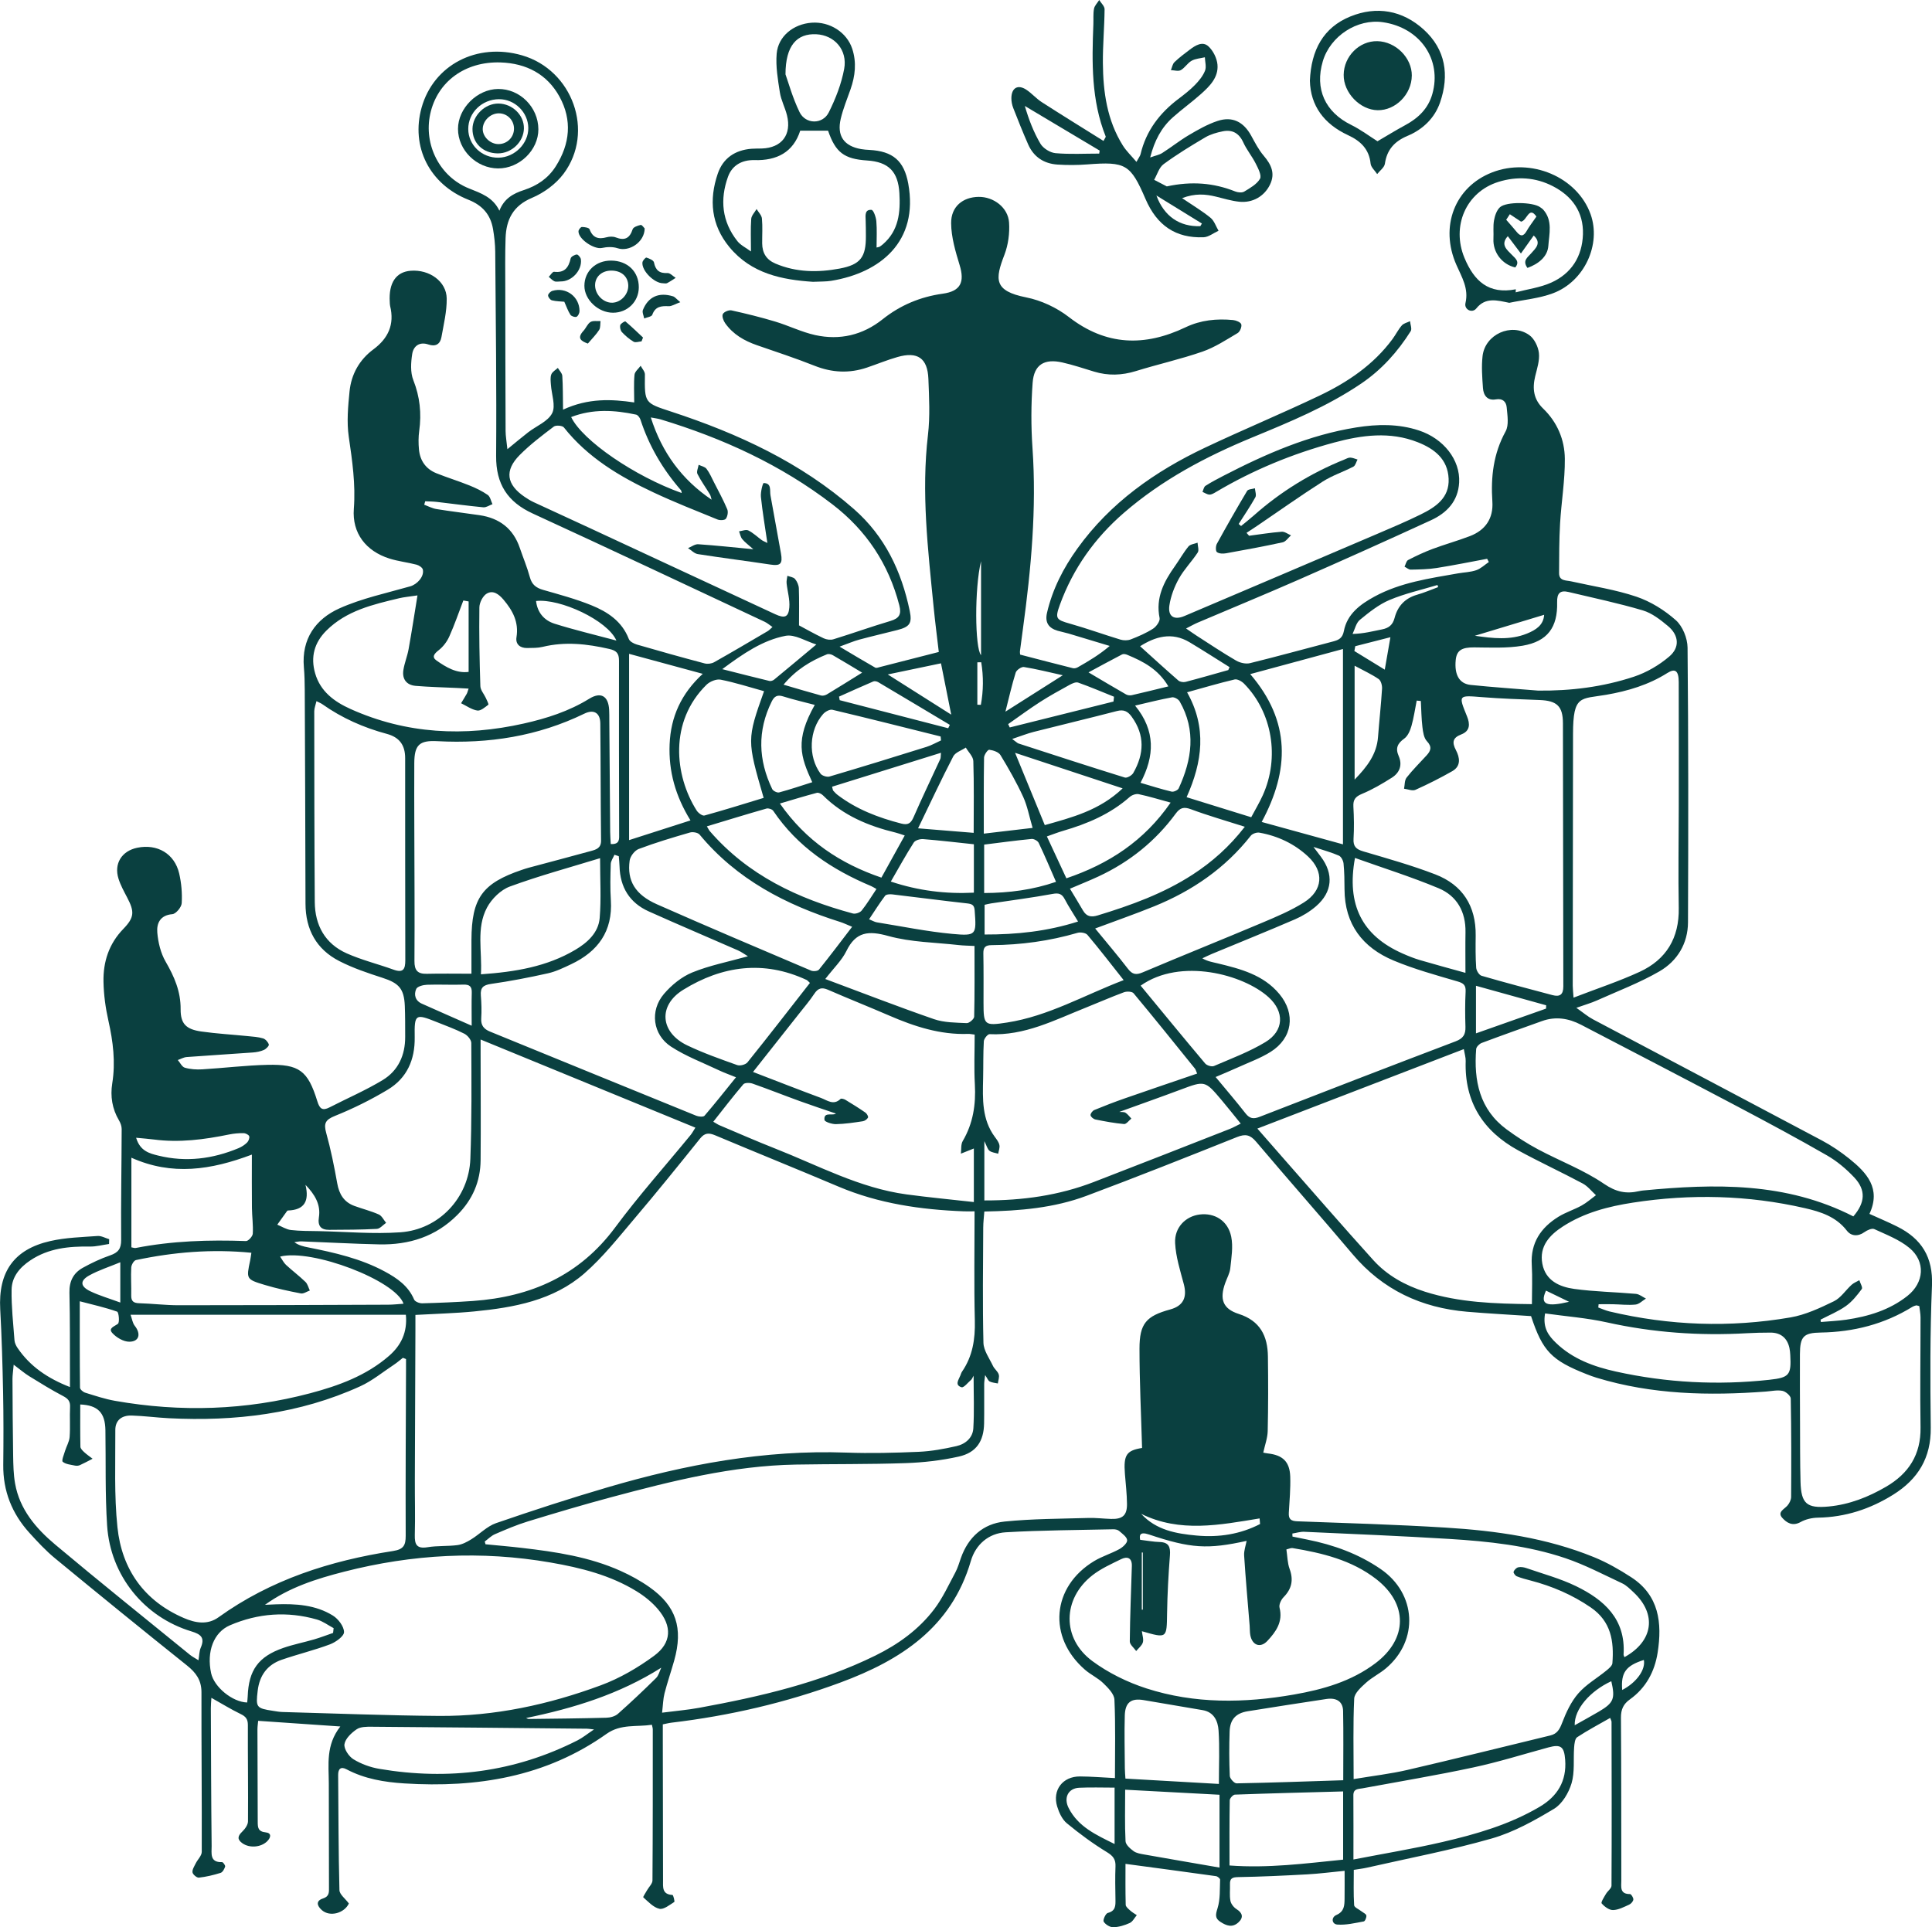 <svg xmlns="http://www.w3.org/2000/svg" id="Layer_2" viewBox="0 0 930.49 928.35"><defs><style>.cls-1{fill:#0a4040;stroke-width:0px;}</style></defs><g id="Layer_4"><path class="cls-1" d="M737.4,633.98c-10.26-.69-20.55-1.23-30.81-2.1-22.02-1.87-40.63-10.51-55.11-27.67-15.35-18.19-31.12-36.02-46.48-54.2-2.85-3.37-5.15-3.91-9.23-2.28-24.09,9.63-48.2,19.22-72.5,28.31-15.59,5.83-32.05,7.26-49.2,7.56-.19,2.63-.52,5.2-.53,7.77-.08,18.48-.35,36.97.1,55.44.09,3.77,2.87,7.51,4.6,11.18.7,1.48,2.3,2.59,2.77,4.1.4,1.28-.25,2.88-.43,4.34-1.32-.29-2.75-.37-3.92-.96-.76-.39-1.14-1.54-2.2-3.09-.21,1.9-.45,3.07-.46,4.25-.04,6.33.07,12.66-.04,18.98-.15,8.6-3.71,14.13-12.17,16.03-8.37,1.88-17.06,2.86-25.65,3.16-17.63.61-35.29.38-52.94.7-30.4.55-59.63,7.91-88.75,15.7-13.49,3.61-26.89,7.6-40.25,11.69-5.39,1.65-10.61,3.9-15.8,6.13-1.82.78-3.3,2.34-4.94,3.54.12.44.25.88.37,1.33,5.89.58,11.78,1.07,17.65,1.76,16.22,1.89,32.36,4.3,47.42,11.07,4.83,2.17,9.56,4.76,13.88,7.81,12.87,9.08,16.33,19.71,11.92,35.39-1.49,5.28-3.29,10.48-4.66,15.79-.68,2.65-.71,5.46-1.17,9.3,6.52-.84,12.25-1.32,17.88-2.35,29.18-5.36,58.01-11.96,84.86-25.17,11.04-5.43,20.92-12.56,28.37-22.39,4.06-5.36,6.9-11.65,10.11-17.61,1.17-2.18,1.86-4.63,2.69-6.98,3.54-10.04,10.69-16.51,21.05-17.57,13.35-1.36,26.85-1.32,40.3-1.73,3.65-.11,7.31.36,10.97.47,5.55.17,7.74-1.72,7.68-7.25-.05-4.81-.62-9.62-1-14.43-.73-9.23.79-11.28,8.26-12.51-.45-16.07-1.24-31.96-1.24-47.85,0-12.14,3.26-15.7,14.8-18.87,6.27-1.72,8.24-5.79,6.54-12.2-1.73-6.51-3.84-13.11-4.18-19.75-.39-7.56,5.08-12.96,11.85-13.79,7.23-.88,13.6,3,15.17,10.71.98,4.84.08,10.13-.45,15.18-.25,2.41-1.58,4.71-2.42,7.06-2.81,7.77-1.26,12.47,6.49,14.95,10.35,3.32,13.92,10.65,14.05,20.47.16,11.98.17,23.98-.1,35.96-.08,3.39-1.36,6.76-2.14,10.38.62.11,1.41.3,2.2.39,7.17.8,10.55,3.96,10.79,11.16.19,5.8-.35,11.63-.68,17.45-.17,2.97.96,3.96,4.02,4.08,23.79.87,47.59,1.57,71.34,3.03,24.48,1.5,48.72,4.91,71.64,14.26,6.26,2.56,12.26,5.99,17.95,9.69,13.39,8.72,14.91,21.97,12.69,36.24-1.44,9.2-5.64,17.05-13.36,22.56-3.17,2.26-4.34,4.87-4.32,8.8.19,26.14.13,52.28.18,78.42,0,2.98-.9,6.61,4.19,6.57.57,0,1.67,1.76,1.6,2.63-.08.9-1.12,2.07-2.03,2.47-2.51,1.12-5.15,2.55-7.77,2.6-1.86.04-4.12-1.65-5.45-3.2-.47-.55,1.18-3.06,2.05-4.56.8-1.4,2.67-2.65,2.68-3.97.14-26.3.07-52.61.02-78.91,0-.45-.29-.9-.65-1.92-5.43,3.11-10.82,5.95-15.89,9.28-1.11.73-1.35,3.2-1.48,4.91-.43,5.78.37,11.87-1.23,17.28-1.37,4.61-4.49,9.93-8.42,12.3-9.46,5.69-19.45,11.28-29.97,14.3-19.78,5.67-40.09,9.51-60.19,14.08-1.93.44-3.91.66-6.31,1.05,0,5.81-.19,11.44.17,17.04.07,1.05,2.31,1.96,3.55,2.94.83.66,2.18,1.22,2.33,2,.16.89-.62,2.75-1.24,2.86-4.22.77-8.55,1.83-12.75,1.51-2.63-.2-3.11-3.44-.42-4.62,3.8-1.67,3.87-4.59,3.92-7.77.06-4.29.02-8.59.02-13.5-6.36.62-12.11,1.38-17.88,1.7-11.13.61-22.26,1.14-33.4,1.33-2.87.05-4.03.64-3.93,3.48.1,2.66-.28,5.39.22,7.96.29,1.5,1.63,3.18,2.97,4.01,2.9,1.81,3.42,4.02.89,6.35-2.91,2.68-5.76,1.65-8.63-.2-2.81-1.8-2.38-3.57-1.43-6.63,1.34-4.3,1.04-9.13,1.22-13.74.02-.56-1.22-1.58-1.97-1.69-14.41-2.02-28.84-3.94-43.59-5.92,0,5.86-.08,12.79.1,19.72.02.95,1.29,1.96,2.16,2.75.95.87,2.11,1.51,3.18,2.24-1.11,1.3-1.98,3.13-3.39,3.77-2.47,1.13-5.26,1.98-7.94,2.05-1.58.04-3.76-1.31-4.61-2.69-.48-.78.94-3.94,1.97-4.2,3.78-.95,3.74-3.48,3.7-6.39-.08-5.33-.21-10.66.01-15.98.15-3.41-1.1-5.07-4.12-6.91-6.76-4.12-13.19-8.86-19.3-13.91-2.26-1.87-3.77-5.14-4.66-8.07-2.41-7.92,2.65-14.52,10.93-14.49,5.43.02,10.86.49,16.89.79,0-12.95.32-25.4-.25-37.81-.13-2.74-3.08-5.68-5.35-7.89-2.59-2.52-6.07-4.1-8.83-6.49-18.08-15.68-16.04-40.02,4.44-52.36,3.82-2.3,8.22-3.6,12.14-5.76,1.63-.9,3.83-2.91,3.73-4.27-.11-1.59-2.35-3.15-3.87-4.47-.67-.59-1.87-.82-2.83-.8-17.27.39-34.56.44-51.79,1.45-8.31.49-14.5,5.96-16.79,13.82-9.36,32.07-33.85,47.81-62.74,58.52-26.28,9.74-53.5,16.04-81.37,19.36-1.3.15-2.57.49-4.25.82,0,2.79,0,5.42,0,8.05.03,22.31.07,44.62.11,66.93,0,3.34-.57,6.96,4.56,7.2.37.02,1.18,3.18.85,3.38-2.27,1.42-5.08,3.75-7.16,3.28-2.88-.64-5.35-3.39-7.76-5.51-.23-.2,1.19-2.3,1.86-3.5.88-1.55,2.55-3.08,2.56-4.63.18-24.31.15-48.62.15-72.92,0-.48-.19-.95-.42-2.08-7.35,1.12-14.97-.5-21.82,4.36-29.28,20.79-62.46,26.08-97.39,23.89-9.66-.61-19.15-2.17-27.89-6.81-2.67-1.42-4.04-.26-4.01,2.77.16,18.48.14,36.96.62,55.44.05,2.08,2.81,4.08,4.54,6.44-2.14,4.61-9.07,6.67-13.02,3.19-2.33-2.06-3.02-4.46.55-5.6,3.18-1.02,2.89-3.16,2.89-5.48-.02-16.65-.03-33.3-.08-49.95-.02-9.08-1.54-18.38,5.55-27.43-13.92-.96-26.52-1.82-39.57-2.72-.12,1.34-.35,2.78-.35,4.22.03,14.82.13,29.64.14,44.45,0,2.72.17,4.68,3.78,5.05,2.95.3,2.63,2.42.82,4.25-2.97,3-8.54,3.45-11.98,1.01-2.6-1.84-2.32-3.47-.09-5.6,1.33-1.27,2.76-3.26,2.78-4.94.13-15.48-.11-30.97-.06-46.45,0-2.76-.98-4.06-3.43-5.24-4.71-2.28-9.18-5.05-14.14-7.83-.1,1.81-.27,3.4-.26,4.99.09,22.14.14,44.29.38,66.43.04,3.33-1.07,7.95,5.02,7.73.51-.02,1.65,1.6,1.48,2.14-.36,1.16-1.19,2.72-2.18,3.03-3.41,1.07-6.93,1.91-10.47,2.3-.98.11-2.91-1.51-3.06-2.54-.2-1.33.85-2.91,1.53-4.3.93-1.9,2.92-3.72,2.92-5.58.08-25.64-.19-51.27-.14-76.91,0-5.79-2.63-9.4-6.97-12.87-21.31-17.04-42.48-34.26-63.54-51.61-4.47-3.68-8.47-8-12.38-12.31-8.37-9.25-12.71-20.1-12.57-32.72.13-11.65.15-23.31-.08-34.96-.27-13.3-.65-26.61-1.38-39.89-.99-18.04,6.51-28.97,24.15-32.97,7.39-1.68,15.14-1.87,22.75-2.43,1.81-.13,3.72,1,5.58,1.55-.02.77-.05,1.54-.07,2.3-3.08.44-6.17,1.29-9.24,1.24-10.14-.15-19.9.79-28.68,6.66-5.19,3.47-8.93,8-9.02,14.15-.13,8.1.79,16.21,1.39,24.31.09,1.26.73,2.61,1.45,3.68,6.08,8.97,14.57,14.7,25.27,18.88,0-2.33,0-3.92,0-5.52-.05-13.32.07-26.64-.25-39.96-.13-5.49,1.91-9.47,6.47-11.99,4.2-2.32,8.6-4.4,13.13-5.96,3.86-1.33,5.34-3.16,5.31-7.46-.15-17.8.2-35.61.25-53.41,0-1.39-.56-2.94-1.29-4.16-3.3-5.57-4.24-11.61-3.25-17.83,1.64-10.24.4-20.17-1.85-30.18-1.38-6.13-2.25-12.49-2.37-18.76-.19-9.59,2.6-18.28,9.55-25.46,5.39-5.57,5.42-8.33,1.84-15.15-1.54-2.94-3.17-5.9-4.16-9.04-2.29-7.26,1.56-13.37,9.03-14.91,9.66-1.99,17.97,2.85,20.19,12.38,1.08,4.64,1.5,9.59,1.22,14.34-.11,1.92-2.78,5.12-4.49,5.27-5.93.49-7.63,4.44-7.27,8.83.4,4.79,1.64,9.94,4.02,14.05,4.18,7.22,7.29,14.36,7.22,22.93-.05,7.01,2.64,9.68,9.98,10.72,7.41,1.05,14.9,1.47,22.35,2.22,2.48.25,5.03.39,7.38,1.1,1.17.35,2.41,1.76,2.77,2.95.18.6-1.33,2.15-2.37,2.61-1.64.72-3.51,1.09-5.32,1.22-10.62.78-21.25,1.4-31.86,2.2-1.46.11-2.86.94-4.29,1.44,1.11,1.28,2.01,3.29,3.37,3.69,2.65.77,5.58.96,8.35.8,10.46-.63,20.9-1.92,31.37-2.17,15.43-.38,19.55,2.78,24.11,17.55,1.11,3.59,2.43,4.71,5.88,2.94,8.55-4.4,17.43-8.21,25.63-13.18,7.45-4.52,10.83-11.96,10.8-20.76-.02-4.99.03-9.99-.18-14.98-.35-8.29-2.88-10.95-10.71-13.48-7.08-2.29-14.24-4.69-20.83-8.07-11.03-5.65-16.27-15.2-16.29-27.67-.07-34.3-.21-68.6-.36-102.89-.02-3.66-.1-7.33-.42-10.98-1.19-13.64,5.65-23.21,17.11-28.36,10.79-4.84,22.65-7.35,34.11-10.62,3.3-.94,6.8-4.67,6.08-8.06-.21-.98-1.84-2.06-3.01-2.37-4.33-1.13-8.85-1.61-13.11-2.96-11.28-3.58-18.02-12.21-17.12-23.98.9-11.8-.76-23.14-2.44-34.68-1.04-7.12-.35-14.6.37-21.84.83-8.26,4.74-15.26,11.5-20.27,7.18-5.32,10.21-12.03,8.05-20.86-.16-.64-.14-1.32-.18-1.99-.56-9.14,3-14.45,10.05-15.01,9.01-.72,17.27,5.11,17.38,13.36.09,6.2-1.45,12.44-2.54,18.62-.6,3.4-2.83,4.71-6.28,3.54-4.35-1.48-7.21.81-7.8,4.6-.64,4.1-.93,8.85.54,12.56,3.18,8.05,4,16.03,2.84,24.46-.41,2.94-.4,6-.12,8.96.51,5.39,3.33,9.41,8.41,11.45,5.24,2.1,10.66,3.76,15.9,5.87,3.06,1.23,6.11,2.7,8.81,4.57,1.21.84,1.55,2.93,2.28,4.45-1.47.53-2.99,1.64-4.4,1.51-7.45-.7-14.87-1.73-22.31-2.59-1.88-.22-3.79-.22-5.68-.32-.16.55-.32,1.11-.48,1.66,1.95.72,3.85,1.76,5.87,2.09,6.9,1.12,13.84,1.93,20.76,2.95,9.56,1.41,16.23,6.43,19.4,15.76,1.61,4.72,3.56,9.35,4.86,14.15.96,3.55,3.01,5.11,6.38,6.08,7.82,2.24,15.73,4.36,23.25,7.41,7.78,3.15,14.74,7.71,18.02,16.25.47,1.22,2.4,2.23,3.85,2.66,10.86,3.16,21.75,6.21,32.68,9.1,1.4.37,3.32.12,4.58-.59,8.67-4.88,17.23-9.95,25.81-14.99.68-.4,1.22-1.04,2.27-1.96-1.44-.98-2.51-1.93-3.75-2.52-37.2-17.43-74.35-34.98-111.69-52.14-12.19-5.6-17.76-14.21-17.66-27.75.25-32.79-.18-65.59-.43-98.39-.03-3.63-.45-7.3-1.06-10.89-1.18-6.93-5.04-11.42-11.82-14.11-18.82-7.45-27.84-25.58-22.58-44.4,5.75-20.57,26.65-31.46,48.34-25.19,24.39,7.05,35.14,36.84,20.04,57.05-3.7,4.94-9.46,9.19-15.18,11.59-9.18,3.85-12.45,10.49-12.76,19.44-.27,7.98-.15,15.98-.14,23.97.02,22.98.06,45.95.15,68.93.01,2.43.47,4.85.87,8.75,4.01-3.27,6.96-5.78,10.03-8.15,3.95-3.05,9.52-5.21,11.53-9.2,1.8-3.57-.31-9.1-.61-13.76-.11-1.65-.36-3.48.21-4.94.49-1.25,2.04-2.08,3.13-3.1.75,1.28,2.06,2.51,2.15,3.83.33,4.98.26,9.99.36,16.28,12.24-5.66,23.44-5.07,34.28-3.48,0-4.81-.27-9.1.14-13.33.15-1.53,1.92-2.89,2.96-4.33.72,1.39,2.07,2.79,2.05,4.18-.17,13.92-.16,13.69,12.84,17.96,32.01,10.51,62.23,24.42,87.87,46.93,14.92,13.1,22.88,29.97,26.83,49.01,1.25,6-.02,7.69-5.98,9.22-6.12,1.57-12.29,2.98-18.39,4.63-2.68.72-5.25,1.86-9.41,3.36,6.52,3.87,11.8,7.06,17.16,10.11.56.32,1.6-.11,2.38-.31,9.15-2.33,18.3-4.68,28.24-7.23-.8-6.91-1.78-14.41-2.52-21.94-2.7-27.49-5.96-54.93-2.69-82.67,1.04-8.87.55-17.97.2-26.94-.4-10.02-5.23-13.31-14.92-10.52-4.95,1.42-9.74,3.4-14.62,5.06-8.55,2.9-16.88,2.49-25.34-.88-9.1-3.62-18.43-6.67-27.69-9.88-6.12-2.12-11.54-5.24-15.32-10.61-.85-1.21-1.64-3.36-1.11-4.39.55-1.07,2.89-2.05,4.17-1.77,7.07,1.56,14.12,3.3,21.06,5.39,6.5,1.95,12.7,5.06,19.29,6.51,11.82,2.59,22.83.02,32.41-7.61,8.55-6.81,18.18-10.83,29.01-12.34,8.56-1.19,10.61-5.53,8.11-13.75-2-6.57-4.05-13.46-4.1-20.22-.06-8.04,5.68-12.57,13.24-12.66,7.22-.09,14.18,5.13,14.66,12.35.34,5.12-.39,10.72-2.22,15.5-4.55,11.82-5.24,17.44,10.44,20.56,7.25,1.44,14.73,4.94,20.59,9.48,17.96,13.91,36.54,14.32,56.2,4.93,7.33-3.5,14.99-4.24,22.88-3.49,1.44.14,3.65,1.05,3.95,2.06.34,1.18-.63,3.54-1.73,4.2-5.51,3.26-10.99,6.88-16.98,8.96-10.5,3.64-21.41,6.07-32.04,9.36-6.77,2.09-13.37,2.32-20.11.27-5.09-1.55-10.16-3.25-15.34-4.42-8.67-1.95-13.64,1.04-14.29,9.81-.77,10.41-.79,20.96-.07,31.37,2.03,29.26-.66,58.2-4.6,87.11-.49,3.63-.99,7.26-1.45,10.89-.06.48.07.99.12,1.56,8.47,2.2,16.93,4.42,25.41,6.54.71.18,1.69-.07,2.35-.45,5.16-2.94,10.27-5.95,15.36-10.27-6.59-1.99-13.18-4-19.77-5.96-1.75-.52-3.56-.84-5.32-1.36-4.37-1.3-6.18-4.01-5.1-8.67,2.65-11.38,7.87-21.55,14.62-30.93,15.88-22.08,37.4-37.21,61.64-48.67,18.19-8.6,36.8-16.33,54.96-24.99,13.61-6.49,26.03-14.86,35.17-27.25,1.58-2.14,2.76-4.59,4.49-6.57.91-1.04,2.61-1.38,3.96-2.04.14,1.62,1.01,3.7.32,4.8-6.27,9.94-13.98,18.56-23.8,25.22-16.38,11.11-34.54,18.56-52.69,26.06-22.26,9.19-43.36,20.39-61.69,36.28-13.99,12.13-24.41,26.75-30.76,44.17-2.47,6.78-1.88,7.28,4.92,9.2,8.14,2.3,16.11,5.2,24.2,7.65,1.54.46,3.52.48,4.99-.09,3.71-1.44,7.43-3.04,10.76-5.18,1.56-1,3.43-3.63,3.13-5.1-1.99-9.79,2.07-17.55,7.41-25.06,2.21-3.11,4.08-6.49,6.49-9.43.89-1.08,2.89-1.24,4.38-1.82.07,1.6.8,3.64.08,4.73-2.81,4.31-6.54,8.06-9.03,12.52-2.21,3.96-3.94,8.48-4.61,12.95-.8,5.33,2.24,7.24,7.21,5.14,30.94-13.13,61.85-26.31,92.75-39.52,7.03-3.01,14.09-5.99,20.95-9.36,7.21-3.54,14.01-7.94,13.57-17.31-.44-9.4-6.81-14.36-14.87-17.54-13.41-5.3-26.94-3.44-40.23.14-20,5.39-39.06,13.22-56.92,23.82-.98.58-2.11,1.29-3.16,1.27-1.13-.03-2.25-.84-3.37-1.32.46-.99.66-2.4,1.44-2.9,2.79-1.79,5.74-3.34,8.69-4.86,20.32-10.51,41.17-19.64,63.96-23.28,10.08-1.61,20.23-1.81,30.15,1.46,11.94,3.93,19.94,14.22,19.38,25.01-.47,9.08-5.95,14.73-13.57,18.24-21.15,9.74-42.41,19.27-63.74,28.64-16.15,7.09-32.46,13.8-48.69,20.71-1.62.69-3.15,1.58-5.52,2.79,2.21,1.51,3.64,2.54,5.13,3.5,6.29,4.04,12.5,8.21,18.96,11.96,1.88,1.09,4.67,1.74,6.71,1.24,13.41-3.29,26.71-6.99,40.08-10.47,2.75-.72,4.48-1.65,5.12-4.99,1.59-8.25,7.88-12.87,14.73-16.6,12.51-6.81,26.43-8.75,40.19-11.18,2.95-.52,6.04-.57,8.83-1.53,2.21-.76,4.06-2.59,6.07-3.95-.27-.52-.54-1.04-.82-1.55-8.12,1.5-16.21,3.16-24.36,4.44-4.08.64-8.27.7-12.42.78-.99.02-2-.92-3-1.42.56-1.1.84-2.75,1.73-3.21,3.82-1.98,7.74-3.82,11.76-5.33,5.92-2.21,12.03-3.91,17.93-6.16,7.55-2.87,11.42-8.55,10.88-16.66-.79-11.85.48-23.08,6.37-33.8,1.68-3.06.87-7.71.53-11.58-.22-2.58-1.83-4.46-5.21-3.85-4.04.73-5.97-1.89-6.22-5.43-.36-5.13-.77-10.36-.19-15.44,1.19-10.43,13.84-16.21,22.47-10.12,2.44,1.72,4.3,5.55,4.66,8.61.42,3.63-.88,7.53-1.78,11.23-1.43,5.92-.82,11.1,3.82,15.57,6.81,6.56,10.37,15.03,10.45,24.16.1,10.4-1.68,20.8-2.29,31.22-.46,7.94-.44,15.91-.48,23.87-.02,3.91,3.32,3.43,5.8,3.99,10.53,2.37,21.32,3.96,31.48,7.4,6.87,2.33,13.54,6.5,18.97,11.33,3.27,2.91,5.58,8.67,5.63,13.17.42,44.12.39,88.24.21,132.36-.04,10.22-5.16,18.64-13.75,23.61-9.56,5.53-20.03,9.49-30.16,14.03-2.68,1.2-5.55,2.01-9.86,3.54,3.34,2.34,5.49,4.2,7.94,5.5,36.74,19.48,73.55,38.83,110.26,58.36,4.67,2.49,9.15,5.51,13.28,8.83,8.43,6.77,15.37,14.36,9.68,26.57,4.74,2.15,9.15,3.99,13.42,6.13,11.69,5.85,17.28,14.72,16.7,28.45-.96,22.77-.85,45.61-.59,68.41.17,14.51-6.11,24.78-18.05,32.25-11.11,6.94-23.07,10.86-36.25,11.09-2.83.05-5.94.74-8.38,2.11-3.89,2.18-6.73.36-8.85-2.03-2.44-2.74.85-4.07,2.44-5.83.99-1.09,1.83-2.8,1.84-4.23.1-15.8.12-31.61-.18-47.41-.03-1.31-2.4-3.37-3.97-3.69-2.52-.51-5.28.13-7.93.33-27.55,2.07-54.89,1.48-81.61-6.65-1.59-.48-3.15-1.06-4.7-1.67-17.03-6.7-21.29-11.14-26.82-27.89ZM469.37,583.51c-2.17,0-3.65.05-5.12,0-20.74-.79-41.04-3.71-60.36-11.89-19.76-8.37-39.65-16.4-59.43-24.72-3.03-1.27-5.03-1.26-7.27,1.53-10.42,12.98-20.87,25.93-31.64,38.61-7.73,9.11-15.22,18.65-24.18,26.44-14.95,12.98-33.86,16.38-52.93,18.25-9.21.9-18.49,1.12-28.37,1.68,0,2.72,0,5.19,0,7.65-.09,23.97-.2,47.93-.27,71.9-.03,8.82.22,17.65-.02,26.46-.12,4.62.95,6.74,6.15,5.89,4.74-.78,9.65-.39,14.42-1.02,2.3-.31,4.59-1.53,6.62-2.78,4.06-2.5,7.59-6.29,11.95-7.8,17.74-6.12,35.6-11.93,53.6-17.22,37.53-11.02,75.65-18.18,115.05-16.76,11.63.42,23.31.13,34.94-.38,6.09-.27,12.2-1.39,18.16-2.75,4.27-.97,7.83-3.98,8.1-8.53.49-8.14.14-16.34.14-25.37-.69,1.18-.83,1.66-1.15,1.93-1.56,1.32-3.57,3.96-4.67,3.62-3.44-1.05-1.35-3.64-.55-5.69.24-.62.43-1.29.8-1.83,5.11-7.44,6.38-15.64,6.16-24.58-.43-17.27-.13-34.57-.13-52.63ZM195.55,654.67c-.5-.2-1.01-.39-1.51-.59-1.41,1.09-2.75,2.28-4.23,3.26-5.4,3.56-10.5,7.8-16.32,10.45-29.27,13.33-60.28,16.98-92.1,15.39-5.98-.3-11.94-1.12-17.92-1.3-4.95-.15-7.95,2.36-7.93,7,.07,15.64-.6,31.38,1.03,46.88,2.13,20.22,12.81,35.39,31.98,43.66,5.51,2.38,11.39,3.46,16.68-.35,25.2-18.13,53.82-27.25,84.06-31.93,5.01-.78,6.12-2.68,6.1-7.33-.11-26.8.07-53.59.16-80.39,0-1.58,0-3.16,0-4.74ZM127.57,773.06c1.76-.08,3.52-.18,5.28-.24,9.59-.34,19.13.24,27.48,5.42,2.59,1.61,5.35,5.24,5.36,7.96,0,2.01-4.01,4.86-6.77,5.9-7.61,2.86-15.57,4.77-23.27,7.43-6.93,2.39-10.67,7.58-11.54,14.89-.96,8.07-.7,8.48,7.44,9.72,1.48.23,2.97.51,4.46.55,25.11.68,50.22,1.7,75.33,1.89,26.91.2,52.94-5.47,78.04-14.76,9.06-3.35,17.77-8.43,25.58-14.16,8.57-6.28,8.82-14.34,1.91-22.5-2.84-3.36-6.47-6.27-10.23-8.59-12.68-7.8-26.91-11.36-41.38-13.87-33.46-5.82-66.63-4.03-99.47,4.39-13.38,3.43-26.49,7.55-38.21,15.99ZM651.93,857.01c9.28-1.55,17.73-2.52,25.96-4.43,22.98-5.33,45.87-11.05,68.8-16.6,3.28-.79,4.48-2.97,5.67-6.09,1.91-5.01,4.31-10.17,7.78-14.16,3.74-4.31,8.99-7.29,13.48-10.97,1.2-.98,2.85-2.32,2.94-3.59.82-10.53-.6-20.12-10.4-26.84-8.94-6.13-18.6-10.25-28.98-12.97-2.25-.59-4.52-1.17-6.67-2.04-.74-.3-1.72-1.68-1.54-2.18.33-.91,1.35-1.96,2.27-2.16,1.21-.28,2.68-.03,3.9.39,8,2.78,16.28,5,23.85,8.67,13.55,6.57,24.04,15.86,22.96,32.92-.03.42.26.86.42,1.31,13.92-7.68,15.7-20.72,4.36-31.27-1.7-1.58-3.42-3.34-5.47-4.3-9.01-4.22-17.9-8.91-27.29-12.09-18.08-6.11-37.03-8.12-55.98-9.29-23.25-1.43-46.53-2.38-69.81-3.44-1.9-.09-3.83.55-5.75.84.02.49.03.97.05,1.46,2.37.49,4.73.98,7.1,1.45,12.69,2.53,24.68,6.85,35.41,14.22,17.22,11.83,18.44,34.29,2.55,47.77-3.03,2.57-6.74,4.35-9.67,7.01-2.34,2.13-5.53,4.96-5.66,7.61-.59,12.57-.27,25.19-.27,38.74ZM737.8,628.23c0-6.72.3-12.86-.07-18.95-.64-10.54,4.32-17.86,12.81-23.13,3.5-2.17,7.56-3.42,11.18-5.42,2.47-1.36,4.63-3.3,6.92-4.99-2.11-1.91-3.94-4.34-6.38-5.64-10.26-5.48-20.85-10.36-31.05-15.94-16.9-9.25-25.95-23.33-25.31-43.04.06-1.69-.51-3.4-.9-5.75-33.45,12.88-66.18,25.48-99.43,38.28,4.37,5,7.96,9.14,11.59,13.25,14.72,16.73,29.3,33.59,44.25,50.12,6.7,7.4,15.34,12.17,24.86,15.2,16.54,5.26,33.63,5.79,51.5,6ZM231.47,500.75c0,2.9,0,5.05,0,7.21.01,16.98.15,33.96,0,50.93-.09,10.25-3.87,19.01-11.22,26.37-10.46,10.49-23.28,14.47-37.65,14.17-12.47-.27-24.94-.98-37.41-1.45-1.14-.04-2.29.26-3.43.4,2.18,1.58,4.39,2.05,6.61,2.49,12.74,2.54,25.4,5.39,36.96,11.64,5.93,3.2,11.33,6.92,14.13,13.52.43,1,2.59,1.83,3.92,1.79,8.15-.22,16.3-.56,24.43-1.13,27.89-1.98,51.28-12.22,68.49-35.45,11.38-15.35,24.16-29.67,36.29-44.47.8-.98,1.4-2.13,2.32-3.57-34.49-14.15-68.57-28.14-103.45-42.46ZM684.28,337.67c-.66-.06-1.31-.12-1.97-.18-.81,4.09-1.39,8.25-2.53,12.24-.63,2.2-1.72,4.8-3.45,6.04-3.26,2.34-4.35,4.64-2.7,8.4,1.88,4.29.52,8.03-3.26,10.43-4.61,2.92-9.38,5.73-14.4,7.81-3.18,1.32-4.34,2.79-4.15,6.16.29,5.14.38,10.33.07,15.46-.23,3.78,1.32,5.1,4.76,6.11,11.61,3.42,23.31,6.71,34.59,11.05,13.17,5.06,19.66,15.24,19.48,29.52-.07,5.16-.11,10.33.24,15.46.09,1.39,1.42,3.53,2.6,3.87,11.33,3.29,22.75,6.3,34.15,9.32,3.51.93,5.23-.2,5.22-4.2-.12-42.26-.08-84.51-.19-126.77-.02-8.27-2.95-10.86-11.21-11.18-9.3-.35-18.62-.66-27.89-1.4-11.29-.9-11.3-1.07-7.1,9.26,1.51,3.72,1.5,7.05-2.73,8.69-4.19,1.62-4.59,3.81-2.59,7.62,1.86,3.55,2.52,7.65-1.78,10.1-5.76,3.28-11.7,6.28-17.74,8.99-1.45.65-3.64-.31-5.48-.54.37-1.81.2-4.05,1.22-5.35,2.96-3.78,6.41-7.17,9.66-10.73,2.02-2.22,2.69-4.1.13-6.81-1.48-1.56-1.88-4.42-2.16-6.77-.5-4.18-.54-8.41-.77-12.62ZM892.61,585.95c5.69-6.6,6.15-12.66.47-18.72-3.82-4.07-8.28-7.84-13.1-10.62-14.12-8.13-28.49-15.83-42.9-23.45-25.14-13.28-50.37-26.4-75.6-39.52-5.98-3.11-12.27-4.14-18.82-1.78-9.69,3.49-19.41,6.91-29.05,10.54-1.13.43-2.58,1.89-2.66,2.97-1.17,15.16,1.56,29,14.68,38.68,4.8,3.54,9.87,6.8,15.14,9.61,10.56,5.63,21.97,9.92,31.77,16.61,5.79,3.95,10.68,4.93,16.85,3.52.65-.15,1.31-.25,1.97-.32,34.56-3.32,68.8-4.12,101.26,12.49ZM342.73,240.73c-.28-.89-.41-1.87-.87-2.65-1.97-3.28-4.26-6.39-5.96-9.79-.55-1.09.35-2.91.58-4.39,1.29.62,3.01.92,3.79,1.94,1.49,1.96,2.49,4.31,3.62,6.53,2.19,4.29,4.51,8.52,6.37,12.95.53,1.27.15,3.45-.68,4.58-.54.74-2.85.83-4.01.35-10.31-4.2-20.69-8.29-30.76-13.01-16.36-7.67-31.75-16.82-43.24-31.35-.72-.91-3.84-1.16-4.84-.4-5.68,4.31-11.43,8.66-16.43,13.7-7.44,7.49-6.39,14.24,2.43,20.2,1.37.93,2.8,1.81,4.3,2.51,9.19,4.28,18.42,8.48,27.62,12.75,29.56,13.73,59.1,27.51,88.67,41.21,4.6,2.13,6.43,1.47,6.83-3.23.33-3.83-.91-7.77-1.31-11.68-.12-1.17.24-2.38.38-3.58,1.26.49,2.92.63,3.68,1.54,1.01,1.2,1.78,2.97,1.84,4.52.21,5.68.08,11.37.08,17.82,3.08,1.64,7.4,4.1,11.88,6.23,1.35.64,3.29.9,4.69.47,9.19-2.83,18.25-6.08,27.46-8.82,4.26-1.27,5.4-3.2,4.27-7.58-5.16-19.93-15.89-36.06-32.17-48.57-24.87-19.11-52.88-31.88-82.72-40.94-1.34-.41-2.76-.55-4.79-.94,5.4,16.94,14.91,29.89,29.3,39.62ZM876.82,635.69c.05.38.1.76.15,1.13,4.07-.36,8.17-.52,12.21-1.11,10.66-1.56,20.83-4.64,29.42-11.41,8.15-6.42,8.9-16.63,1.01-23.16-4.84-4.01-11.09-6.38-16.91-9.07-1.14-.53-3.42.51-4.72,1.44-3.17,2.28-6.47,1.95-8.49-.68-5.2-6.76-12.63-9.11-20.22-10.85-27.38-6.29-54.99-6.95-82.76-2.67-11.94,1.84-23.46,4.83-33.72,11.44-6.46,4.16-11.53,9.57-9.97,17.99,1.51,8.16,8.27,11.16,15.33,12.14,9.83,1.36,19.83,1.5,29.74,2.39,1.67.15,3.22,1.48,4.83,2.27-1.67,1.01-3.26,2.7-5.01,2.88-3.61.37-7.3-.09-10.96-.16-2.28-.05-4.55,0-6.83,0-.05.53-.1,1.06-.15,1.58,1.81.65,3.58,1.47,5.44,1.91,28.85,6.82,57.96,7.88,87.13,2.86,7.22-1.24,14.23-4.54,20.9-7.78,3.34-1.62,5.64-5.32,8.54-7.94,1.05-.95,2.47-1.48,3.72-2.2.44,1.45,1.71,3.51,1.18,4.23-2.22,2.99-4.64,6.06-7.64,8.19-3.74,2.66-8.12,4.43-12.23,6.58ZM600.39,742.26c-18.8,4.13-26.81,3.69-47.05-3.09-4.72-1.58-4.57.73-4.22,2.57,3.59.43,6.45.98,9.32,1.06,4.51.12,5.34,2.4,5.02,6.48-.72,9.27-1.23,18.58-1.37,27.87-.18,12.12.01,12.13-12.14,8.62.22,1.97.93,3.86.47,5.4-.47,1.56-2.09,2.78-3.21,4.15-1.08-1.55-3.1-3.11-3.08-4.65.11-12.1.62-24.2.99-36.3.12-3.91-2.14-4.79-5.16-3.31-4.75,2.33-9.72,4.55-13.85,7.78-14.45,11.32-14.8,30.39-.01,41.32,7.73,5.71,16.87,10.19,26.04,13.16,23.27,7.51,47.17,7.13,71.09,2.95,14.06-2.46,27.64-6.34,39.22-15.08,15.58-11.76,15.72-28.62.31-40.56-11.79-9.13-25.89-12.52-40.27-14.91-.71-.12-1.52.32-2.94.66.5,3.28.5,6.5,1.54,9.35,1.96,5.34,1.07,9.63-2.91,13.67-1.18,1.2-2.3,3.57-1.93,5.02,1.73,6.83-1.76,11.66-5.88,16.05-3.39,3.6-7.33,2.05-8.21-2.86-.26-1.46-.18-2.98-.3-4.47-.91-11.26-1.94-22.52-2.66-33.8-.15-2.41.8-4.89,1.2-7.1ZM469.03,553.24c-2.21.88-4.23,1.69-6.25,2.49.27-2.05-.07-4.45.9-6.09,4.99-8.5,6.37-17.58,5.83-27.29-.44-7.91-.09-15.86-.09-23.98-1.52-.17-2.32-.36-3.11-.33-13.49.49-25.9-3.57-38.07-8.84-9.77-4.23-19.67-8.15-29.43-12.41-3.01-1.31-4.81-.82-6.62,1.92-2.19,3.32-4.81,6.37-7.28,9.51-7.27,9.23-14.57,18.44-22.24,28.15,11.34,4.36,21.98,8.54,32.7,12.51,2.99,1.11,6.07,3.77,9.45.48.34-.33,1.68.04,2.34.43,3.27,1.97,6.52,4,9.66,6.17.69.48,1.48,1.91,1.23,2.39-.43.83-1.58,1.63-2.52,1.77-4.28.64-8.59,1.31-12.89,1.39-1.93.04-5.44-1.1-5.55-2.01-.43-3.74,3.04-2.26,5.02-2.82.24-.07.46-.26.47-.27-5.66-1.94-11.48-3.85-17.24-5.94-7.66-2.78-15.23-5.79-22.91-8.49-1.32-.46-3.73-.48-4.43.34-4.94,5.79-9.56,11.84-14.46,18.03,1.27.73,2.07,1.3,2.95,1.68,8.88,3.75,17.71,7.64,26.68,11.17,20.85,8.19,40.78,19.08,63.4,22.15,10.64,1.44,21.34,2.44,32.46,3.69v-25.81ZM576.56,517.14c-.61-1.43-.71-1.96-1.01-2.33-9.82-12.16-19.6-24.35-29.6-36.35-.73-.88-3.28-.98-4.63-.48-6.23,2.31-12.32,5-18.49,7.46-14.93,5.95-29.39,13.56-46.23,12.73-.91-.04-2.7,2.18-2.77,3.42-.35,5.97-.2,11.97-.34,17.96-.23,9.82-.64,19.65,5.67,28.15.88,1.19,1.89,2.49,2.17,3.88.27,1.3-.35,2.78-.58,4.18-1.42-.44-3.09-.57-4.19-1.42-.97-.75-1.3-2.33-2.48-4.64v28.56c18.43.06,35.95-2.4,52.75-8.89,21.86-8.43,43.67-17.01,65.48-25.56,1.63-.64,3.16-1.53,5.25-2.56-3.3-4.06-6.17-7.68-9.14-11.22-8.1-9.61-8.09-9.53-19.89-5.11-9.73,3.64-19.53,7.1-29.47,10.7,1.07.11,2.24-.08,2.99.39,1.1.69,1.91,1.86,2.84,2.82-1.17.93-2.42,2.72-3.51,2.63-4.62-.4-9.21-1.27-13.76-2.18-.95-.19-2.26-1.24-2.39-2.05-.12-.76.94-2.16,1.8-2.52,4.89-2.02,9.83-3.92,14.83-5.66,11.43-3.99,22.89-7.86,34.7-11.9ZM227.06,469.03c0-5.69-.02-10.98,0-16.27.1-20.16,5.21-27.26,24.29-33.74,1.1-.37,2.21-.74,3.33-1.04,9.95-2.67,19.91-5.29,29.85-8.02,2.55-.7,5-1.35,4.95-5.07-.22-18.81-.17-37.61-.36-56.42-.05-5.06-3.11-6.93-7.68-4.7-22.41,10.9-46.12,14.58-70.81,13.26-8.7-.47-11.04,1.84-11.1,10.55-.07,10.15-.01,20.31.01,30.46.05,21.64.22,43.27.07,64.91-.03,4.57,1.56,6.24,5.98,6.14,6.79-.17,13.59-.04,21.46-.04ZM757.84,480.58c11.27-4.35,21.83-7.82,31.85-12.44,12.82-5.91,19.09-16.3,18.83-30.73-.29-16.13-.02-32.28,0-48.42.01-20.13.03-40.27-.01-60.4-.01-5.48-1.67-6.8-5.49-4.39-9.03,5.71-19.02,8.68-29.41,10.48-12.36,2.14-15.98-.1-16.01,18.82-.06,40.43-.11,80.86-.14,121.3,0,1.29.17,2.59.39,5.78ZM585.46,518.8c5.35,6.47,10.02,11.88,14.41,17.52,1.99,2.56,3.85,2.81,6.79,1.67,31.43-12.23,62.88-24.4,94.41-36.37,3.66-1.39,4.83-3.33,4.72-6.97-.18-5.65-.21-11.32.08-16.96.16-3.16-.99-4.08-3.95-4.94-10.34-3.03-20.82-5.9-30.73-10.05-14.9-6.23-23.57-17.44-23.64-34.27-.02-4.16-.06-8.33-.47-12.46-.13-1.37-1.12-3.31-2.24-3.8-3.52-1.56-7.28-2.56-12.24-4.2,1.78,2.35,2.66,3.52,3.54,4.69,6.29,8.33,5.62,17.05-2.31,23.89-2.97,2.56-6.49,4.72-10.1,6.28-13.27,5.73-26.68,11.13-40.03,16.67-1.57.65-3.09,1.42-4.63,2.14,2.57,1.49,4.96,1.83,7.3,2.4,11.05,2.67,22.1,5.51,29.8,14.78,7.98,9.59,6.31,21.28-4.22,27.88-4.88,3.06-10.44,5.05-15.72,7.46-3.41,1.55-6.87,2.97-10.79,4.66ZM298.01,412.44c-.69-.23-1.39-.46-2.08-.69-.62,1.48-1.73,2.95-1.78,4.45-.19,5.82-.32,11.67.05,17.47.94,14.92-6.18,24.69-19.16,30.82-3.6,1.7-7.28,3.5-11.12,4.36-9.07,2.03-18.21,3.8-27.41,5.11-3.83.55-5.22,1.84-4.92,5.61.29,3.64.42,7.34.18,10.98-.23,3.44,1.32,5.19,4.26,6.39,33.1,13.51,66.18,27.07,99.3,40.52,1.18.48,3.4.67,3.98,0,5.05-5.86,9.84-11.95,15.16-18.52-3.31-1.35-5.79-2.21-8.15-3.34-7.78-3.7-16-6.77-23.15-11.44-8.83-5.77-10.27-17.33-3.4-25.37,3.65-4.27,8.51-8.25,13.65-10.35,8.33-3.4,17.34-5.14,26.8-7.79-1.7-1.02-3.17-2.13-4.81-2.85-14.31-6.28-28.71-12.36-42.96-18.77-9.23-4.15-13.8-11.62-14.07-21.74-.04-1.62-.24-3.24-.36-4.86ZM195.49,633.33H62.88c.7,1.91.94,3.95,2.03,5.33,3.06,3.86,2.18,7.63-2.61,7.66-2.81.02-6.31-2.04-8.26-4.25-1.99-2.27.97-3.07,2.74-4.37.91-.67.43-5.58-.38-5.87-5.71-2.02-11.66-3.33-17.98-4.99,0,14.08-.04,27.84.11,41.6,0,.84,1.46,2.1,2.48,2.42,4.76,1.48,9.53,3.08,14.41,3.94,31.58,5.56,62.95,4.57,93.99-3.66,13.75-3.65,27.03-8.5,37.97-18.02,5.77-5.02,8.91-11.36,8.09-19.79ZM294.15,406.59c4.53.25,4.04-2.6,4.04-5.04-.04-27.79-.15-55.57-.07-83.36.01-3.58-1.32-4.81-4.66-5.58-10.67-2.45-21.28-3.64-32.11-1.01-2.39.58-4.95.51-7.44.56-3.45.06-5.7-1.84-5.16-5.2,1.17-7.29-1.78-12.79-6.25-18.09-2.31-2.73-5.04-4.69-8.06-2.93-1.89,1.1-3.53,4.34-3.56,6.65-.18,12.64.07,25.29.47,37.92.06,1.93,1.76,3.79,2.64,5.71.5,1.09,1.48,3.04,1.21,3.24-1.62,1.23-3.69,3.06-5.32,2.81-2.72-.42-5.22-2.27-7.81-3.51.91-1.52,1.86-3.02,2.73-4.56.3-.53.42-1.16.89-2.49-2.14-.12-3.86-.23-5.58-.31-6.64-.32-13.29-.45-19.91-1.01-4.38-.37-6.59-3.23-5.93-7.58.52-3.42,1.91-6.7,2.52-10.11,1.51-8.37,2.79-16.78,4.28-25.89-3.94.6-6.43.79-8.83,1.37-12.65,3.02-25.36,5.94-35.05,15.59-5.81,5.79-7.69,12.69-5.41,20.58,2.53,8.77,9.26,13.68,17,17.16,26.95,12.13,54.91,13.43,83.45,7.03,11.07-2.48,21.78-5.91,31.56-11.95,5.63-3.48,9.21-1.3,9.59,5.29.09,1.66.07,3.33.08,4.99.13,17.97.26,35.94.41,53.91.02,1.94.18,3.87.28,5.81ZM147.14,570.8c1.86,7.79-.51,12.04-8.44,12.31-.15,0-.34.12-.43.24-1.58,2.19-3.16,4.39-4.73,6.59,2.18.89,4.31,2.3,6.56,2.57,4.44.52,8.95.45,13.44.54,13.1.28,26.26,1.47,39.28.56,18.63-1.31,32.99-16.64,33.71-35.31.72-18.6.53-37.25.46-55.87,0-1.54-1.82-3.7-3.35-4.48-4.28-2.18-8.84-3.83-13.31-5.62-10.3-4.13-10.78-3.91-10.6,7.3.17,10.87-3.74,19.74-13.03,25.31-8.08,4.84-16.62,9.08-25.35,12.59-4.68,1.88-5.51,3.63-4.23,8.26,2.21,7.96,3.85,16.1,5.3,24.24.93,5.23,3.23,9.03,8.27,10.88,3.9,1.43,7.97,2.43,11.74,4.11,1.48.66,2.37,2.65,3.53,4.03-1.49,1.02-2.94,2.84-4.48,2.92-7.63.41-15.28.42-22.93.46-4.01.02-5.61-1.89-4.96-6.04.97-6.17-1.98-11.01-6.43-15.61ZM152.42,337.75c-.44,1.93-1.07,3.4-1.07,4.88.02,30.61.04,61.22.25,91.83.08,11.27,4.95,20.13,15.4,24.79,7.23,3.22,15.04,5.13,22.51,7.83,4.72,1.71,5.7-.21,5.69-4.57-.1-32.44-.03-64.88-.07-97.33,0-6.27-2.77-10.03-8.82-11.66-11.19-3.01-21.61-7.61-31.09-14.31-.64-.46-1.41-.74-2.8-1.46ZM924.36,629.16c-.88-.21-1.23-.4-1.51-.33-.63.16-1.28.37-1.82.7-13.52,8.35-28.31,12.11-44.12,12.37-8.31.13-10,1.93-10.03,10.48-.04,10.99,0,21.97.05,32.96.04,9.49-.01,18.98.24,28.46.29,10.52,2.96,12.9,13.57,11.9,9.93-.94,19.03-4.51,27.61-9.51,10.96-6.39,16.82-15.51,16.62-28.57-.28-17.64.01-35.29,0-52.93,0-1.9-.41-3.81-.6-5.52ZM6.59,657.39c-.29,3.34-.58,5.09-.58,6.84.06,12.32.12,24.64.32,36.96.08,4.48.16,9.02.93,13.41,2.2,12.52,10.1,21.69,19.35,29.46,21.41,17.97,43.23,35.45,64.91,53.11,1.08.88,2.35,1.51,4.07,2.59.41-2.47.38-4.38,1.07-5.98,2.06-4.76.29-6.49-4.43-7.91-22.82-6.87-39.06-26.9-40.64-50.99-1-15.26-.58-30.61-.82-45.92-.13-8.46-3.62-12.04-12.12-12.41,0,6.79-.07,13.58.08,20.36.02.89,1.05,1.89,1.82,2.61,1.25,1.16,2.69,2.12,4.04,3.17-2.02,1.04-4.01,2.14-6.08,3.07-.7.32-1.64.4-2.4.23-2.05-.44-4.45-.61-5.9-1.84-.64-.55.57-3.42,1.1-5.18.69-2.27,2.04-4.44,2.22-6.73.36-4.8-.02-9.66.21-14.47.14-2.77-.96-4.02-3.36-5.28-5.58-2.92-10.96-6.26-16.33-9.57-2.19-1.35-4.16-3.06-7.47-5.54ZM527.46,447.27c5.56,6.79,10.84,12.98,15.79,19.42,2.11,2.74,3.89,3.06,7.09,1.71,19.12-8.1,38.4-15.83,57.53-23.9,6.87-2.9,13.85-5.83,20.13-9.79,9.16-5.78,9.84-14.8,1.97-22.14-6.56-6.11-14.55-9.89-23.42-11.47-1.28-.23-3.36.48-4.14,1.47-12.36,15.72-28.26,26.6-46.6,34.04-9.05,3.67-18.29,6.89-28.35,10.65ZM651.85,895.74c14.95-2.9,29.04-5.22,42.93-8.44,16.2-3.75,32.19-8.37,46.69-16.91,8.58-5.05,13.12-12.37,12.35-22.65-.48-6.36-2.04-7.64-8.09-5.99-12.03,3.28-23.95,7.03-36.13,9.64-17.7,3.8-35.58,6.76-53.39,10.06-2.08.39-4.43.12-4.4,3.4.08,9.94.03,19.88.03,30.89ZM410.39,446.44c-2.68-1.09-4.17-1.83-5.73-2.32-26.16-8.25-49.82-20.48-67.71-42.08-.82-.99-3.28-1.42-4.66-1.01-8.3,2.41-16.61,4.89-24.69,7.94-1.94.73-4.07,3.52-4.35,5.6-1.32,9.71,2.67,16.41,13.16,21.05,24.64,10.9,49.45,21.4,74.24,31.94,1.05.44,3.19.25,3.78-.49,5.31-6.57,10.39-13.34,15.97-20.62ZM740.63,332.67c15.84.19,31.37-1.75,46.31-6.7,6.12-2.03,12.13-5.55,17.04-9.74,5.19-4.42,4.58-10.29-.64-14.65-3.65-3.05-7.74-6.25-12.17-7.56-11.75-3.48-23.78-6-35.71-8.85-4.15-.99-5.62.67-5.51,4.96.3,12.09-4.65,18.86-16.6,20.91-7.61,1.3-15.55.87-23.34.81-5.95-.04-8.45,1.38-8.91,6.13-.68,7.07,1.72,11.4,7.24,11.96,10.75,1.1,21.53,1.83,32.31,2.72ZM602.13,324.72c19.57,22.77,18.96,46.27,5.52,71.23,13.4,3.69,26.26,7.23,39.15,10.78v-94.1c-15.25,4.13-29.59,8.01-44.67,12.09ZM744.14,632.69c-1.24,7.05,1.77,10.83,5.29,14.22,8.07,7.77,18.24,11.44,28.86,13.79,24.37,5.39,49.01,6.67,73.84,3.96,9.6-1.05,10.64-2.27,10.1-11.89-.06-1.16-.16-2.33-.41-3.46-1.05-4.79-4.22-7.39-9.11-7.38-3.82,0-7.65.09-11.46.3-22.69,1.3-45.11-.29-67.36-5.23-9.63-2.14-19.57-2.88-29.75-4.31ZM121.07,603.47c-19.14-1.87-37.45-.32-55.59,3.52-1,.21-2.2,2.29-2.27,3.55-.24,4.48.09,8.99-.01,13.48-.06,2.84,1.15,3.68,3.86,3.76,6.32.18,12.63.97,18.94.97,33.63.01,67.26-.13,100.89-.26,2.45,0,4.89-.3,7.46-.47-3.8-11.19-44.05-26.58-59.44-22.71,1.02,1.47,1.72,2.96,2.84,4,3.05,2.82,6.38,5.32,9.36,8.2,1.06,1.02,1.43,2.75,2.11,4.15-1.45.5-3.03,1.65-4.33,1.4-5.86-1.13-11.72-2.39-17.43-4.11-8.92-2.69-8.87-2.87-6.98-11.76.2-.95.31-1.92.59-3.71ZM288.99,413.4c-14.71,4.51-29.3,8.46-43.43,13.65-4.38,1.61-8.76,5.91-11,10.12-5.31,9.97-2.27,20.98-2.94,32.16,16.66-1.16,31.82-3.71,45.45-11.79,5.83-3.45,11.16-8.24,11.75-15.34.76-9.22.19-18.54.19-28.8ZM240.52,101.5c2.31-5.91,6.67-8.28,11.8-9.95,6.33-2.06,11.64-5.6,15.31-11.36,6.93-10.87,8.01-22.35,1.85-33.59-5.95-10.87-16-16.11-28.38-16.52-17.14-.57-30.53,9.31-33.9,24.86-3.21,14.83,4.6,30.21,18.65,35.82,5.78,2.31,11.56,4.24,14.67,10.74ZM63.29,600.85c.79.13,1.47.43,2.06.32,17.57-3.44,35.29-3.98,53.12-3.34,1.1.04,3.19-2.23,3.27-3.52.25-4.12-.35-8.29-.4-12.44-.09-8.24-.03-16.47-.03-25.69-19.72,7.44-38.43,10.29-58.03,1.5v43.17ZM469.34,455.68c-2.91-.16-5.22-.16-7.5-.42-11.37-1.29-23.1-1.36-34-4.38-9.56-2.65-15.63-2.14-20.22,7.28-2.17,4.44-6,8.06-10.15,13.44,18.18,6.78,35.16,13.39,52.37,19.34,4.9,1.69,10.47,1.66,15.75,1.91,1.2.06,3.56-1.98,3.59-3.09.27-11.11.16-22.24.16-34.07ZM390.07,473.47c-.88-.79-1.19-1.23-1.61-1.42-20.68-9.63-40.68-6.81-59.38,4.73-12.3,7.58-11.1,20.57,1.9,26.79,7.76,3.72,15.94,6.58,24.06,9.49,1.37.49,4.06-.21,4.96-1.32,10.09-12.55,19.94-25.29,30.08-38.26ZM286.08,833.09c-2.17-.23-2.77-.35-3.37-.35-34.56-.34-69.13-.7-103.69-.95-2.45-.02-5.4-.03-7.25,1.23-2.52,1.72-5.45,4.48-5.87,7.16-.35,2.22,2.09,5.92,4.33,7.28,3.73,2.28,8.16,3.89,12.49,4.62,33.25,5.64,65.2,1.62,95.46-13.75,2.39-1.21,4.5-2.96,7.91-5.24ZM367.98,332.95c-7.19-1.98-13.97-4.18-20.9-5.55-2.07-.41-5.21.88-6.81,2.45-18.06,17.75-15.48,43.65-4.73,60.61.74,1.17,2.77,2.65,3.75,2.38,9.56-2.63,19.02-5.61,28.5-8.49-8.08-27.86-8.08-28.14.19-51.4ZM302.98,314.96v89.73c10.03-3.22,19.53-6.27,29.57-9.49-7.25-11.74-10.59-23.68-10.05-36.7.55-13.18,5.55-24.34,15.96-33.91-12.48-3.39-23.63-6.42-35.48-9.63ZM571.72,333.48c9.57,16.99,7.42,33.47-.23,50.54,10.42,3.23,20.5,6.36,31.12,9.65,1.9-3.59,3.95-6.99,5.57-10.58,8.22-18.2,4.59-39.92-9.01-53.76-1.11-1.13-3.24-2.33-4.54-2.03-7.54,1.77-14.97,3.99-22.91,6.18ZM541.18,472.14c-6.22-7.86-11.67-14.95-17.44-21.79-.85-1.01-3.37-1.41-4.8-.99-13.49,3.94-27.26,5.82-41.27,5.92-3.03.02-4.12.97-4.07,4,.15,7.97.08,15.94.08,23.91,0,10.68.45,11.05,11.34,9.37,19.83-3.07,37.04-13.12,56.16-20.43ZM646.93,857.57c0-11.83.15-22.62-.07-33.4-.09-4.49-3.14-6.48-8.02-5.75-12.64,1.91-25.26,3.87-37.88,5.9-5.72.92-8.55,3.92-8.75,9.74-.24,7.14-.24,14.3.08,21.43.06,1.29,2.15,3.59,3.27,3.57,16.91-.31,33.82-.93,51.38-1.5ZM549.36,474.8c10.34,12.53,20.62,25.09,31.08,37.5.81.96,3.15,1.67,4.23,1.21,8.37-3.6,17.01-6.83,24.76-11.51,9-5.43,9.3-14.62,1.52-21.66-12.09-10.95-42.4-19.15-61.59-5.54ZM652.59,413.28c-4.18,22.62,3.47,37.44,22.94,46.04,2.73,1.21,5.53,2.34,8.39,3.18,7.05,2.08,14.15,3.98,21.87,6.13,0-7.29-.09-13.42.02-19.56.18-9.86-4.12-17.51-12.96-21.2-13.1-5.47-26.69-9.74-40.26-14.59ZM592.16,898.62c18.65,1.4,36.57-.98,54.72-2.81v-32.86c-17.6.48-34.86.91-52.12,1.54-.9.03-2.48,1.76-2.49,2.72-.18,10.29-.11,20.58-.11,31.41ZM599.53,398.26c-9.24-2.95-17.7-5.36-25.93-8.43-3.46-1.29-5.25-.76-7.37,2.12-9.75,13.27-22.24,23.28-37.15,30.23-4.33,2.02-8.77,3.78-13.77,5.92,2.25,3.75,4.31,7.1,6.28,10.49,1.69,2.91,3.88,3.35,7.08,2.38,15.97-4.86,31.6-10.5,45.69-19.64,9.37-6.08,17.7-13.41,25.17-23.08ZM340.45,398.07c.73,1.2.99,1.82,1.41,2.3,18.36,21.23,42.45,32.55,68.91,39.67,1.23.33,3.41-.41,4.21-1.4,2.56-3.19,4.68-6.74,7.13-10.39-1.13-.63-1.8-1.09-2.53-1.4-18.9-7.95-35.48-18.89-47.17-36.26-.52-.78-2.32-1.37-3.25-1.1-9.41,2.68-18.76,5.57-28.71,8.57ZM587.04,859.34c0-9.22.4-17.52-.16-25.76-.3-4.46-2.16-8.85-7.67-9.79-9.49-1.61-18.98-3.25-28.47-4.84-5.97-1-8.84,1.13-9.02,7.42-.25,8.47-.02,16.96.03,25.44.01,1.58.17,3.16.28,4.96,15.32.88,30.05,1.72,45.02,2.57ZM541.9,862.12c0,8.92-.23,16.88.18,24.82.09,1.69,2.25,3.59,3.89,4.78,1.4,1.01,3.4,1.3,5.19,1.62,11.84,2.1,23.69,4.13,36.18,6.29v-35.08c-15.13-.81-29.97-1.6-45.45-2.43ZM160.42,786.6c.09-.77.18-1.54.26-2.3-2.67-1.42-5.2-3.35-8.04-4.16-14.25-4.07-28.31-3.06-41.9,2.78-7.85,3.38-11.31,12.68-9.06,23.07,1.45,6.69,10.26,13.92,17.36,14.12.09-.97.23-1.95.26-2.93.46-12.65,5.1-19.17,17.14-23.36,4.84-1.68,9.93-2.67,14.86-4.11,3.08-.9,6.07-2.07,9.11-3.11ZM453.21,356.65c-.06-.63-.12-1.25-.18-1.88-17.36-4.33-34.71-8.73-52.12-12.86-1.29-.31-3.46.9-4.48,2.06-6.77,7.66-7.35,20.4-1.26,28.7.75,1.02,3.1,1.76,4.35,1.39,15.61-4.61,31.17-9.42,46.71-14.28,2.42-.76,4.67-2.07,7-3.13ZM487.49,355.97c2,1.45,2.46,1.98,3.03,2.17,17.05,5.54,34.1,11.1,51.23,16.41,1.07.33,3.4-1.03,4.07-2.21,5.2-9.12,5.68-18.18-.77-27.09-1.9-2.63-3.83-3.59-7.14-2.73-13.33,3.47-26.73,6.65-40.08,10.04-3.09.79-6.08,1.99-10.34,3.41ZM375.61,387.06c12.62,18.06,29,28.9,48.89,35.7,3.76-6.8,7.42-13.41,11.24-20.3-1.85-.59-3.08-1.08-4.35-1.38-13.12-3.18-25.27-8.21-35.04-17.96-.71-.71-2.1-1.42-2.92-1.21-5.71,1.5-11.36,3.25-17.81,5.15ZM513.59,423.09c20.47-6.94,37.46-18,50.21-36.46-5.79-1.58-10.54-3.05-15.39-4.07-1.32-.28-3.29.43-4.35,1.37-9.32,8.23-20.39,12.91-32.14,16.32-2.46.72-4.85,1.67-7.72,2.67,3.27,7.03,6.26,13.45,9.38,20.16ZM400.74,378.97c.36,1.29.36,1.68.55,1.89.67.73,1.34,1.48,2.13,2.08,9.15,6.95,19.62,10.94,30.65,13.78,3.27.84,4.64-.12,5.95-3.13,4.09-9.41,8.57-18.66,12.85-27.99.25-.54.15-1.23.32-2.98-17.83,5.56-35.05,10.92-52.45,16.35ZM392.4,339.56c-5.37-1.42-10.37-2.56-15.24-4.1-2.86-.91-4.27,0-5.5,2.49-6.98,14.11-6.46,28.17.25,42.15.43.9,2.39,1.87,3.32,1.62,5.36-1.44,10.62-3.23,15.96-4.92-5.7-12.46-8.35-20.19,1.2-37.22ZM540.68,379.76c-17.95-5.93-34.77-11.49-51.8-17.12,4.9,11.93,9.48,23.08,14.31,34.82,13.01-3.68,26.26-7.01,37.5-17.7ZM546.67,339.88c9.96,12.16,9.4,24.35,2.62,37.2,5.15,1.51,10.01,3.07,14.96,4.25,1,.24,3.02-.66,3.43-1.56,6.38-13.87,8.5-27.89.47-41.9-.61-1.06-2.58-2.16-3.68-1.96-5.66,1.02-11.24,2.46-17.81,3.98ZM275.08,200.9c5.43,11.34,30.67,28.58,53.24,36.6-.13-.53-.11-1.08-.37-1.37-8.74-10.03-15.36-21.27-19.48-33.96-.31-.96-1.25-2.25-2.1-2.44-10.48-2.25-20.93-2.84-31.29,1.17ZM469.04,406.69c-8.58-.91-16.48-1.85-24.4-2.48-1.51-.12-3.85.55-4.55,1.65-3.82,5.99-7.25,12.24-11.05,18.8,13.33,4.44,26.45,6.03,40,5.35v-23.31ZM473.99,430.18c12.17-.05,23.36-1.54,34.61-5.39-2.92-6.66-5.49-12.79-8.35-18.77-.47-.98-2.3-2-3.4-1.89-7.57.73-15.11,1.76-22.86,2.72v23.34ZM442.16,399.01c9.99.81,18.18,1.48,26.78,2.18,0-12.08.2-23.34-.17-34.57-.07-2.2-2.36-4.34-3.62-6.5-2.07,1.39-5.05,2.31-6.05,4.25-5.71,11-10.94,22.24-16.94,34.64ZM418.56,442.82c1.65.67,2.66,1.31,3.74,1.48,12.11,1.95,24.17,4.44,36.36,5.57,11.66,1.08,11.63.46,10.76-11.31-.2-2.67-1.32-3.12-3.69-3.39-12.02-1.33-24.02-2.93-36.03-4.34-1.13-.13-2.89-.03-3.42.67-2.66,3.53-5.01,7.29-7.71,11.32ZM497.33,398.81c-1.64-5.56-2.52-10.54-4.56-14.99-3.18-6.91-6.96-13.57-10.92-20.08-.9-1.48-3.49-2.33-5.41-2.57-.7-.09-2.47,2.41-2.5,3.76-.2,11.91-.12,23.82-.12,36.64,7.96-.93,15.44-1.81,23.5-2.76ZM519.21,443.9c-2.36-3.92-4.57-7.24-6.41-10.75-1.39-2.65-2.91-3.09-5.92-2.53-9.78,1.81-19.66,3.06-29.5,4.55-1.09.16-2.15.46-3.18.68v14.31c15.43.04,30.16-1.51,45-6.25ZM652.41,375.55c5.99-6.19,10.64-12.18,11.27-20.5.59-7.77,1.46-15.53,1.94-23.31.1-1.55-.52-3.86-1.62-4.62-3.35-2.3-7.1-4.01-11.59-6.43v54.85ZM591.56,322.78c.2-.47.4-.94.61-1.41-6.4-4-12.75-8.09-19.22-11.97-8.67-5.19-16.64-2.66-23.86,1.9,6.18,5.58,12.23,11.12,18.42,16.5.79.69,2.43.95,3.49.67,6.89-1.79,13.72-3.78,20.57-5.7ZM347.87,322.34c8.4,2.13,15.55,3.97,22.72,5.69.68.16,1.7-.2,2.27-.67,6.48-5.33,12.91-10.73,20.31-16.91-5.08-1.55-10.37-5.03-14.83-4.17-10.96,2.11-20.29,8.48-30.48,16.05ZM253.37,827.59c.44.16.87.47,1.31.46,12.46-.15,24.93-.26,37.38-.6,1.89-.05,4.19-.67,5.54-1.87,6.29-5.57,12.4-11.35,18.38-17.25,1.25-1.24,1.69-3.3,2.5-4.98-20.22,12.78-42.15,19.52-65.11,24.24ZM536.81,861.12c-5.86,0-11.47-.21-17.06.06-5.28.26-7.59,4.81-5.07,9.76,4.6,9.05,13.16,12.9,22.13,17.34v-27.17ZM485.55,348.81c.25.54.5,1.07.76,1.61,16.66-4.16,33.31-8.31,49.97-12.47.08-.78.17-1.56.25-2.33-5.75-2.31-11.45-4.75-17.28-6.81-1.12-.4-2.9.43-4.14,1.11-4.81,2.65-9.63,5.29-14.24,8.26-5.22,3.36-10.22,7.07-15.31,10.63ZM562.71,330.64c-4.91-8.34-12.2-12.06-19.88-15.24-.71-.3-1.78-.48-2.39-.17-5.47,2.84-10.88,5.8-16.19,8.66,6.47,3.82,12.25,7.29,18.1,10.63.76.43,1.92.55,2.78.35,5.63-1.28,11.22-2.68,17.58-4.23ZM456.68,350.8l.77-1.63c-11.47-6.86-22.94-13.73-34.44-20.54-.66-.39-1.74-.65-2.38-.38-5.55,2.36-11.03,4.86-16.54,7.32.11.57.22,1.14.33,1.71,17.42,4.51,34.83,9.02,52.25,13.52ZM65.56,548.08c1.92,6.46,6.54,7.57,10.74,8.6,13.21,3.24,26.1,1.62,38.57-3.59,1.5-.63,2.97-1.57,4.12-2.71.71-.7,1.31-2.21,1.03-3.04-.26-.75-1.77-1.48-2.74-1.49-2.31-.03-4.66.18-6.93.64-11.96,2.45-23.96,4.03-36.19,2.43-2.53-.33-5.09-.51-8.6-.85ZM744.6,485.86c.02-.53.04-1.07.07-1.6-11.13-3.09-22.26-6.19-33.81-9.4v22.92c11.56-4.09,22.65-8,33.74-11.92ZM415.23,324.03c-4.77-2.86-9.41-5.7-14.12-8.41-.78-.45-2.05-.74-2.83-.43-7.81,3.16-14.88,7.38-20.91,14.63,6.69,1.95,12.37,3.66,18.1,5.22.83.22,2-.08,2.77-.54,5.5-3.31,10.94-6.73,16.98-10.48ZM227.17,494.1c0-6.29-.11-11.09.04-15.87.1-3.06-1.06-4.04-4.12-3.93-5.81.2-11.64-.15-17.45.07-1.82.07-4.62.79-5.18,2.02-1.21,2.69-.51,5.65,2.69,7.08,7.54,3.38,15.1,6.69,24.02,10.63ZM225.7,289.72c-.85-.15-1.7-.31-2.55-.46-2.22,5.8-4.23,11.7-6.77,17.36-1.11,2.48-2.95,4.91-5.07,6.57-2.14,1.67-3.52,3.28-1.08,4.99,4.68,3.28,9.68,6.26,15.47,5.48v-33.93ZM458.13,344.25c-1.75-8.77-3.28-16.43-4.93-24.72-8.69,1.81-16.47,3.44-25.63,5.36,10.78,6.83,20.1,12.73,30.56,19.36ZM296.87,308.56c-4.25-9.74-27.15-20.37-38.69-19.05.62,5.59,3.94,9.36,8.87,10.92,9.43,2.98,19.09,5.25,29.82,8.13ZM692.64,282.83c-.11-.34-.21-.69-.32-1.03-7.72,2.34-15.69,4.1-23.08,7.21-5.21,2.19-9.87,5.95-14.3,9.58-1.81,1.48-2.39,4.48-3.52,6.79,5.53-.15,9.82-1.34,14.18-2.19,3.27-.64,5.19-2.16,6.06-5.52,1.47-5.68,5.02-9.52,10.87-11.19,3.44-.98,6.75-2.42,10.12-3.66ZM484.25,342.8c9.36-5.94,18.01-11.43,27.61-17.52-6.87-1.52-12.75-3.02-18.71-3.97-1.2-.19-3.58,1.45-3.97,2.69-1.85,5.92-3.21,12-4.94,18.79ZM549.61,729.23c7.24,7.9,16.93,9.56,26.68,10.46,10.72.99,21.08-.62,30.58-5.55-.07-.9-.14-1.8-.22-2.7-19.17,3.14-38.39,7-57.04-2.21ZM57.94,627.45v-19.4c-5.33,2.21-10.36,3.8-14.89,6.3-4.67,2.58-4.46,5.32.49,7.69,4.27,2.05,8.89,3.38,14.4,5.41ZM758.41,831.07c4.34-2.45,8.1-4.48,11.77-6.65,7.03-4.18,7.79-6.16,5.86-14.56-10.15,4.67-17.89,13.45-17.63,21.21ZM743.7,296.15c-11.35,3.43-22.36,6.77-33.37,10.1,8.57,1.24,17,2.26,25.11-1.06,4.2-1.72,7.94-4,8.25-9.03ZM669.66,306.95c-6.42,1.64-11.68,2.99-16.94,4.33-.14.78-.28,1.55-.43,2.33,4.56,2.79,9.12,5.59,14.64,8.97,1.02-5.84,1.77-10.16,2.72-15.63ZM472.49,270.33c-3.19,12.99-2.99,41.81,0,45.28v-45.28ZM781.28,814.08c6.94-3.58,11.34-9.83,10.43-14.46-8.65,2.76-11.1,6.05-10.43,14.46ZM470.71,339.47c.56.02,1.13.04,1.69.06,1.26-6.86,1.3-13.69.18-20.51-.62,0-1.25.01-1.87.02v20.43ZM755.69,627.09c-4.46-2.16-7.77-3.76-11.1-5.38-3.24,7.01.71,7.83,11.1,5.38ZM550.41,747.88c-.16-.01-.33-.02-.49-.03v27.55c.16,0,.33-.02.49-.02v-27.49Z"></path><path class="cls-1" d="M569.32,95.45c5.34,3.62,9.77,6.24,13.71,9.47,1.78,1.46,2.59,4.12,3.84,6.23-2.4,1.09-4.77,3.05-7.21,3.14-13.41.5-22.46-5.66-27.95-18.42-7.23-16.79-9.55-18.1-27.98-16.68-4.8.37-9.66.4-14.46.08-6.45-.43-11.39-3.62-14.06-9.65-2.55-5.77-4.89-11.65-7.19-17.53-.59-1.51-.94-3.23-.92-4.85.06-4.95,3.14-6.71,7.22-4.01,2.62,1.73,4.73,4.24,7.37,5.94,9.83,6.33,19.78,12.46,29.78,18.72.81-1.55,1.15-1.91,1.07-2.1-7-17.5-6.68-35.79-5.95-54.13.1-2.49-.15-5.05.31-7.47.29-1.5,1.64-2.8,2.51-4.19.9,1.49,2.6,2.98,2.58,4.46-.08,8.64-.89,17.28-.82,25.92.11,13.95,2.02,27.6,9.64,39.75,1.66,2.64,4.01,4.85,6.53,7.84,1.11-2.04,1.77-2.82,1.98-3.71,2.65-11.23,9.17-19.77,18.23-26.62,2.79-2.1,5.57-4.27,8-6.76,1.94-1.99,3.82-4.31,4.82-6.84.73-1.85,0-4.28-.08-6.45-2.15.52-4.52.63-6.38,1.67-1.97,1.1-3.26,3.43-5.23,4.53-1.21.67-3.14.04-4.75-.01.55-1.3.78-2.94,1.72-3.85,2.26-2.18,4.81-4.08,7.32-5.98,2.74-2.07,6.17-4.25,9.02-1.64,2.29,2.1,4.1,5.73,4.37,8.83.54,6.18-3.79,10.43-8.05,14.23-4.34,3.87-9.1,7.28-13.44,11.15-5.48,4.89-8.82,11.12-10.92,19.33,2.45-.88,4.33-1.21,5.81-2.15,4.35-2.77,8.4-6.02,12.83-8.63,4.41-2.6,8.96-5.2,13.78-6.8,7.16-2.38,12.54.4,16.21,7.06,1.83,3.33,3.6,6.81,6.04,9.67,3.65,4.29,5.7,8.57,2.98,14.05-2.73,5.51-8.29,8.8-14.79,8.12-3.77-.4-7.47-1.55-11.17-2.45-5.05-1.23-10.04-1.67-16.34.73ZM561.96,89.79c12.01-2.59,22.59-1.68,32.9,2.42,1.3.52,3.31.73,4.38.08,2.81-1.71,6.08-3.52,7.6-6.18.89-1.56-.89-5-2.05-7.3-1.77-3.52-4.37-6.64-6-10.21-2.07-4.52-5.34-6.28-9.95-5.33-2.88.59-5.88,1.43-8.38,2.91-6.85,4.04-13.66,8.19-20.05,12.9-2.19,1.61-3.07,4.98-4.55,7.54,2.25,1.17,4.5,2.34,6.11,3.18ZM529.4,73.99c.07-.48.15-.97.22-1.45-12.01-7.17-24.03-14.33-36.04-21.5,1.85,6.38,4.2,12.56,7.51,18.18,1.32,2.23,4.66,4.32,7.25,4.56,6.97.62,14.03.21,21.06.21ZM578.1,108.95c.25-.43.5-.85.76-1.28-7.14-4.4-14.28-8.8-21.91-13.5,3.67,10.04,11.21,15.12,21.16,14.78Z"></path><path class="cls-1" d="M391.64,135.76c-14.87-.98-29.76-3.85-40.41-16.81-8.7-10.59-9.85-22.66-5.55-35.28,2.55-7.5,8.35-11.37,16.23-12.01,1.66-.13,3.33-.07,4.99-.12,9.61-.32,14.48-6.67,12.11-16.07-.93-3.7-2.83-7.21-3.41-10.94-.96-6.17-2.06-12.52-1.54-18.66.72-8.44,8.11-14.3,16.84-14.93,8.72-.63,16.94,4.64,19.54,12.52,2.18,6.62,1.45,13.11-.81,19.56-1.65,4.7-3.57,9.35-4.71,14.17-1.96,8.27,1.54,13.2,9.84,14.64,1.31.23,2.64.32,3.97.39,11.25.62,16.69,5.19,18.7,16.24,5.09,27.91-13.47,42.95-37.07,46.81-2.61.43-5.31.31-8.74.48ZM398.81,62.94h-13.4c-3.36,10.4-11.23,14.49-22.09,14.19-5.86-.16-10.67,2.43-12.68,7.96-3.99,11.02-2.95,21.66,4.51,31.08,1.55,1.95,4.06,3.13,6.53,4.96,0-6.06-.23-10.88.12-15.67.12-1.64,1.68-3.18,2.59-4.76.9,1.52,2.43,2.98,2.57,4.57.37,3.96.09,7.98.12,11.97.04,4.6,2,7.86,6.39,9.73,10.04,4.27,20.45,4.36,30.87,2.41,10.15-1.9,12.76-5.53,12.69-15.77-.02-2.5-.01-4.99-.11-7.49-.09-2.36-.49-5.26,2.82-5.02.94.07,2.15,3.48,2.32,5.44.36,4.16.11,8.37.11,12.7.9-.23,1.25-.24,1.5-.4.56-.36,1.09-.77,1.59-1.2,7.64-6.6,8.43-15.43,7.9-24.63-.6-10.38-5.25-15.03-15.54-15.7-11.09-.72-15.22-3.89-18.81-14.37ZM378.32,35.85c1.34,3.71,3.4,11.24,6.75,18.15,2.88,5.93,11.13,6.04,14.08.15,3.3-6.59,6.08-13.73,7.42-20.94,1.7-9.2-4.72-16.3-13.46-16.71-9.24-.43-14.79,5.33-14.8,19.34Z"></path><path class="cls-1" d="M726.89,145.87c-5.75-1.18-11.44-2.85-15.86,2.7-1.99,2.5-5.96.55-5.23-2.57,1.64-7.05-1.76-12.47-4.36-18.37-8.18-18.52-.77-37.55,17.11-44.55,18.73-7.33,41.11,2.16,47.52,20.14,5.15,14.45-2.91,32.29-18.02,38.01-6.68,2.53-14.08,3.15-21.15,4.64ZM730.05,139.33c-.02.5-.05.99-.07,1.49,5.73-1.51,11.78-2.29,17.11-4.68,9.77-4.38,14.95-12.62,15.29-23.29.33-10.73-5.23-18.4-14.51-23.17-8.33-4.29-17.3-4.85-26.21-2.06-15.68,4.9-22.66,21.43-16.35,36.59,4.64,11.15,11.61,17.7,24.74,15.14Z"></path><path class="cls-1" d="M630.87,38.89c.62-14.81,6.49-25.65,19.46-30.94,12.68-5.17,25.11-3,35.33,6.26,10.62,9.63,12.45,22.03,7.89,35.19-2.6,7.51-8.31,12.96-15.57,16.01-6.32,2.66-9.99,6.61-10.99,13.46-.26,1.8-2.43,3.33-3.72,4.98-1.1-1.68-2.98-3.27-3.16-5.04-.71-7.03-4.92-10.95-10.85-13.69-11.59-5.37-18.1-14.18-18.39-26.23ZM663.42,68.05c4.09-2.39,8.67-5.22,13.4-7.78,6.26-3.39,11.03-7.95,13.02-14.99,4.7-16.59-5.88-31.96-23.8-34.58-12.35-1.8-25.33,6.63-28.95,18.81-3.97,13.36,1.15,24.5,13.63,30.64,4.63,2.28,8.82,5.45,12.7,7.89Z"></path><path class="cls-1" d="M601.58,258.08c5.24-.68,10.46-1.53,15.72-1.94,1.44-.11,2.98,1.12,4.47,1.74-1.32,1.15-2.49,3.02-3.99,3.35-9.05,1.98-18.16,3.66-27.28,5.29-1.44.26-3.38.22-4.41-.57-.67-.52-.62-2.91-.03-3.98,4.71-8.58,9.56-17.09,14.58-25.5.51-.86,2.46-.86,3.75-1.26.11,1.47.81,3.27.21,4.34-2.46,4.4-5.32,8.59-8.03,12.85.38.33.77.66,1.15.99,2.08-1.72,4.22-3.38,6.24-5.17,12.95-11.47,27.49-20.38,43.52-26.86.92-.37,1.89-.96,2.82-.93,1.18.04,2.34.6,3.51.93-.64,1.17-.99,2.89-1.97,3.41-4.85,2.54-10.19,4.26-14.77,7.19-10.78,6.88-21.21,14.29-31.8,21.48-1.62,1.1-3.28,2.16-4.92,3.24.41.46.82.93,1.22,1.39Z"></path><path class="cls-1" d="M294.35,125.53c7.9.05,13.36,5.33,13.31,12.91-.04,6.88-5.46,12.21-12.41,12.2-7.16,0-13.81-6.27-13.79-12.99.02-7.01,5.5-12.17,12.88-12.12ZM302.59,137.58c-.08-4.41-3.4-7.3-8.31-7.23-4.58.07-7.79,3.11-7.67,7.28.12,4.43,4.09,8.33,8.33,8.19,4.13-.14,7.72-4.02,7.65-8.24Z"></path><path class="cls-1" d="M310.49,110.04c-.08,6.65-7.45,11.4-13.07,9.53-2.3-.76-5.14-.65-7.55-.12-3.71.8-11.37-4.26-11.26-8.05.02-.74,1.07-2.06,1.64-2.06,1.28,0,3.42.34,3.7,1.11,1.55,4.15,4.25,4.93,8.19,3.85,1.38-.38,3.13-.45,4.42.06,4.29,1.67,6.71.48,8.14-3.93.34-1.04,2.46-1.77,3.88-2.07.58-.12,1.49,1.29,1.9,1.68Z"></path><path class="cls-1" d="M327.65,145.56c-2.64.96-4.14,2-5.59,1.94-3.56-.16-6.46.07-7.9,4.13-.33.94-2.55,1.21-3.91,1.78-.24-1.38-1.05-2.99-.61-4.1,2.57-6.41,7.73-8.67,14.52-6.56.89.28,1.57,1.24,3.49,2.81Z"></path><path class="cls-1" d="M269.98,135.57c-.99,0-2.1.28-2.94-.07-1.03-.44-1.84-1.41-2.74-2.15.86-.85,1.82-2.52,2.56-2.43,5.07.63,7-2.06,7.99-6.45.19-.85,1.88-1.78,2.95-1.87.61-.05,1.86,1.43,1.97,2.33.66,5.3-4.45,10.77-9.8,10.64Z"></path><path class="cls-1" d="M271.79,145.35c-1.76-.17-3.94-.16-5.98-.68-.81-.2-1.87-1.58-1.84-2.39.03-.77,1.2-1.91,2.08-2.17,6.63-1.97,13.08,2.84,13.06,9.74,0,.97-.71,2.46-1.47,2.76-.76.3-2.46-.27-2.93-.99-1.18-1.84-1.9-3.98-2.93-6.26Z"></path><path class="cls-1" d="M319.31,136.44c-4.19.04-10.35-6.06-9.9-10.04.1-.89,1.55-2.45,1.93-2.32,1.36.44,3.42,1.29,3.62,2.31.76,3.79,2.58,5.34,6.5,5.14,1.28-.07,2.64,1.5,3.96,2.32-1.38.87-2.71,1.81-4.15,2.55-.52.27-1.3.04-1.97.05Z"></path><path class="cls-1" d="M283.12,165.5c-3.25-1.18-5.41-2.56-2.09-6.16,1.22-1.33,1.92-3.34,3.35-4.22,1.25-.76,3.2-.35,4.85-.46-.19,1.44.03,3.15-.67,4.27-1.38,2.18-3.28,4.04-5.44,6.58Z"></path><path class="cls-1" d="M308.97,164.44c-1.28.1-2.87.71-3.79.18-2.07-1.21-3.97-2.84-5.62-4.6-.72-.77-1.11-2.39-.83-3.4.22-.8,2.26-1.98,2.48-1.79,2.93,2.47,5.68,5.15,8.48,7.77-.24.61-.48,1.22-.71,1.83Z"></path><path class="cls-1" d="M362.85,264.6c-2.31-2.06-4.03-3.3-5.35-4.88-.83-.99-1.06-2.49-1.56-3.77,1.52-.18,3.34-.99,4.49-.42,2.33,1.16,4.28,3.07,6.43,4.63.61.44,1.35.71,2.72,1.4-1.14-7.86-2.37-15.01-3.11-22.21-.23-2.26.89-6.67,1.34-6.66,3.95.06,2.83,3.56,3.27,5.96,1.71,9.31,3.39,18.62,5.05,27.93.9,5.06-.28,6.11-5.09,5.38-11.64-1.76-23.32-3.22-34.95-5.04-1.69-.26-3.16-1.88-4.73-2.88,1.65-.66,3.33-1.98,4.93-1.87,8.51.57,16.99,1.5,26.56,2.41Z"></path><path class="cls-1" d="M239.88,42.86c10.5-.11,19.36,8.74,19.41,19.39.05,10.03-9.11,18.94-19.41,18.88-10.42-.07-19.3-8.81-19.3-19.03,0-9.93,9.22-19.13,19.3-19.24ZM240.31,47.78c-8.2.07-14.81,6.49-14.79,14.37.02,7.73,6.59,13.95,14.6,13.81,7.75-.14,14.42-6.82,14.32-14.34-.09-7.56-6.57-13.9-14.13-13.83Z"></path><path class="cls-1" d="M729.77,128.84c-6.46-1.5-10.82-7.38-10.5-13.81.15-2.94-.23-5.96.27-8.83.4-2.25,1.27-4.9,2.87-6.37,3.07-2.82,15.89-2.49,19.27-.07.54.39,1.13.74,1.57,1.23,4.66,5.23,2.86,11.72,2.46,17.45-.37,5.22-4.77,8.71-10.06,10.62-2.52-3.48.01-5.02,1.71-6.94,2.21-2.5,5.25-5.03,1.31-8.67-2,2.81-3.86,5.42-6.17,8.67-2.38-3.15-4.24-5.61-6.31-8.35-3.71,4.06-.4,6.57,1.99,9.01,1.8,1.84,3.86,3.31,1.59,6.06ZM739.97,104.32c-3.65-5.29-4.53,2.03-7.41,2.45-1.51-1-3.26-2.17-5.39-3.58-.81,1.24-1.53,2.34-1.75,2.67,2.03,2.35,3.58,4.04,5.01,5.82,1.87,2.32,3.31,2.28,4.83-.41,1.22-2.17,2.79-4.14,4.71-6.95Z"></path><path class="cls-1" d="M679.95,36.46c-.07,8.96-7.82,16.78-16.47,16.63-8.49-.15-16.43-8.42-16.34-17.03.09-8.94,7.53-16.4,16.2-16.23,8.86.18,16.69,8.01,16.62,16.63Z"></path><path class="cls-1" d="M239.61,73.89c-7.09-.11-12.11-5.02-12.05-11.8.06-6.49,6.07-12.32,12.6-12.21,6.66.11,12.26,5.6,12.17,11.95-.09,6.55-6.01,12.16-12.71,12.06ZM240.13,54.59c-4.06.05-7.7,3.72-7.64,7.7.06,3.72,3.69,7.13,7.58,7.12,4.27,0,7.59-3.4,7.48-7.65-.11-4.06-3.38-7.22-7.42-7.17Z"></path></g></svg>